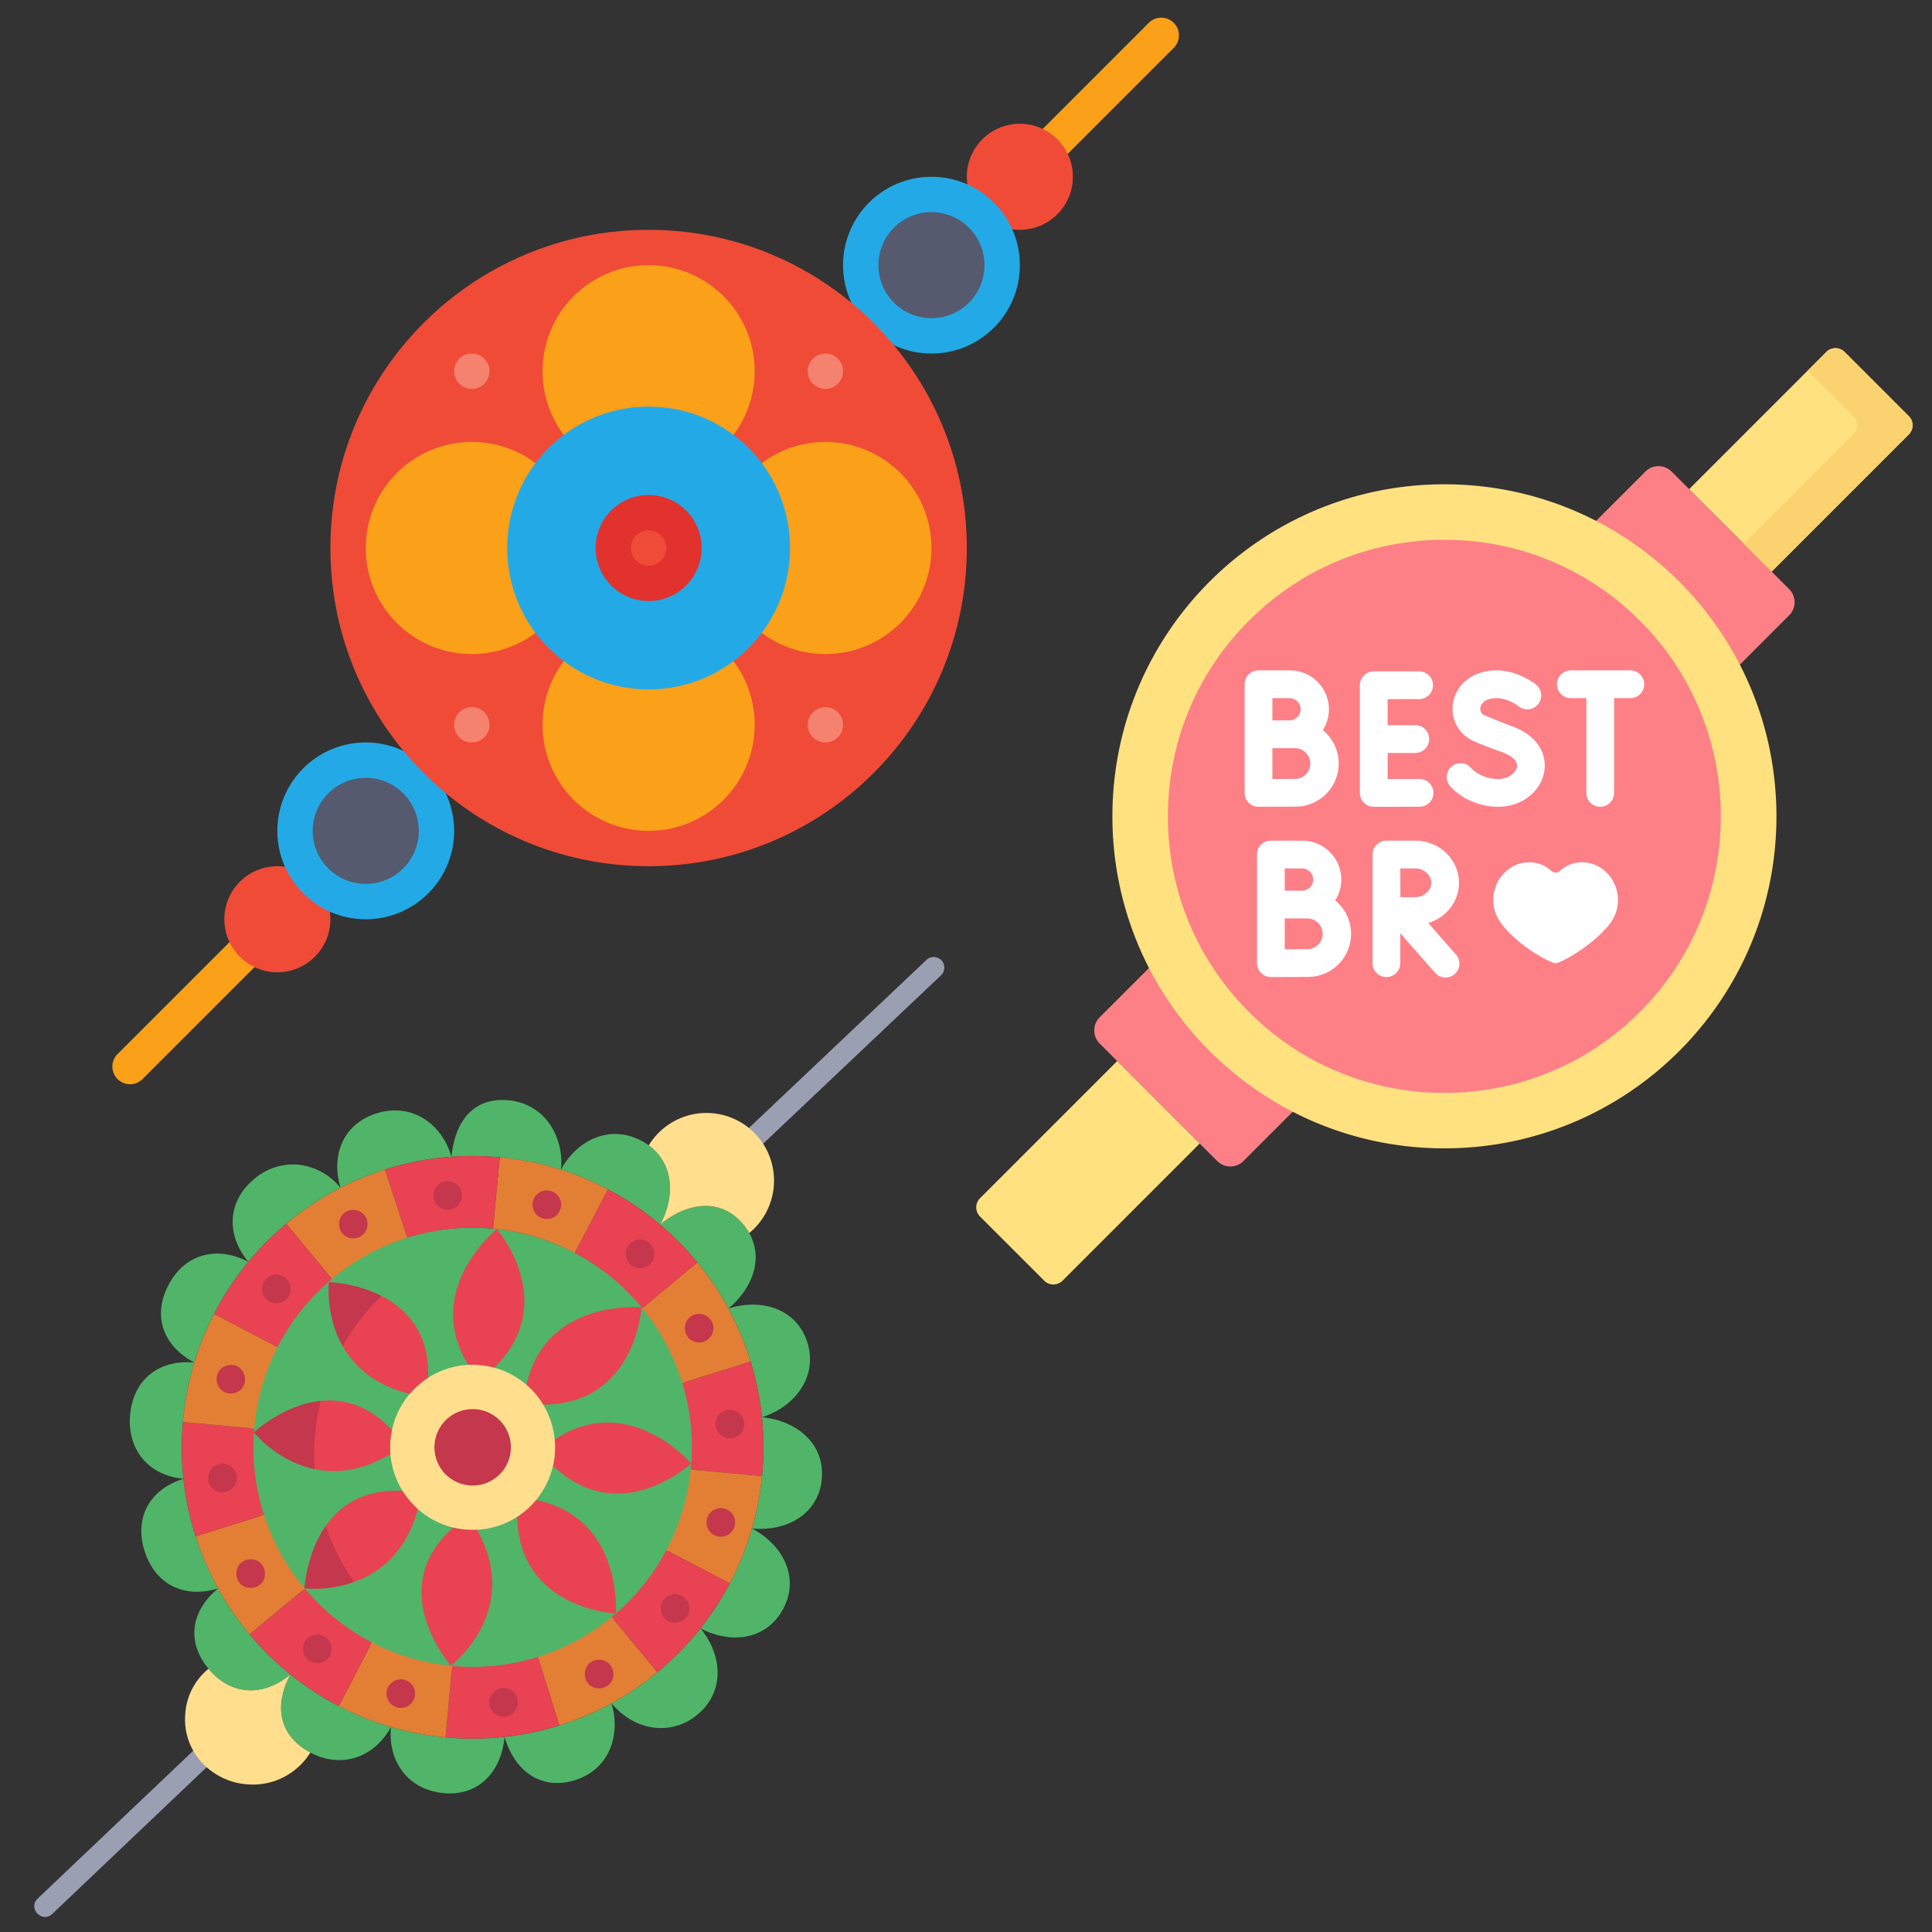 <svg xmlns="http://www.w3.org/2000/svg" fill-rule="evenodd" stroke-linejoin="round" stroke-miterlimit="2" clip-rule="evenodd" viewBox="0 0 120 120"><rect x="0" y="0" width="120" height="120" fill="#333333" stroke="none"/><clipPath id="a"><path d="M0 0h362v362H0z"/></clipPath><g clip-path="url(#a)" transform="matrix(.183 0 0 .183 6.98 1.098)"><g fill-rule="nonzero"><path fill="#faa019" d="M6 362a5.98 5.98 0 0 1-4.242-1.758 5.997 5.997 0 0 1 0-8.484l350-350c2.344-2.344 6.14-2.344 8.484 0s2.344 6.14 0 8.484l-350 350A5.98 5.98 0 0 1 6 362z"/><path fill="#f04b37" d="M74 306c0 9.941-8.059 18-18 18s-18-8.059-18-18 8.059-18 18-18 18 8.059 18 18zM326 54c0 9.941-8.059 18-18 18s-18-8.059-18-18 8.059-18 18-18 18 8.059 18 18z"/><path fill="#23aae6" d="M308 84c0 16.57-13.43 30-30 30s-30-13.43-30-30 13.43-30 30-30 30 13.43 30 30z"/><path fill="#555a6e" d="M296 84c0 9.941-8.059 18-18 18s-18-8.059-18-18 8.059-18 18-18 18 8.059 18 18z"/><path fill="#23aae6" d="M116 276c0 16.57-13.43 30-30 30s-30-13.43-30-30 13.43-30 30-30c7.957 0 15.586 3.16 21.215 8.785A30.011 30.011 0 0 1 116 276z"/><path fill="#555a6e" d="M104 276c0 9.941-8.059 18-18 18s-18-8.059-18-18 8.059-18 18-18 18 8.059 18 18z"/><path fill="#f04b37" d="M290 180c0 59.648-48.352 108-108 108S74 239.648 74 180 122.352 72 182 72s108 48.352 108 108z"/><path fill="#faa019" d="M218.002 240.002c0 19.882-16.117 36-36 36s-36-16.118-36-36 16.117-36 36-36 36 16.117 36 36zM158 179.998c0 19.883-16.118 36-36 36s-36-16.117-36-36 16.117-36 36-36 36 16.117 36 36zm120.001 0c0 19.883-16.117 36-36 36s-36-16.117-36-36 16.118-36 36-36 36 16.117 36 36zM218.002 120c0 19.883-16.117 36-36 36s-36-16.117-36-36 16.117-36 36-36 36 16.117 36 36z"/><path fill="#23aae6" d="M230 180c0 26.508-21.492 48-48 48s-48-21.492-48-48 21.492-48 48-48 48 21.492 48 48z"/><path fill="#e1322d" d="M200 180c0 9.941-8.059 18-18 18s-18-8.059-18-18 8.059-18 18-18 18 8.059 18 18z"/><path fill="#f04b37" d="M188 180c0 3.312-2.688 6-6 6s-6-2.688-6-6 2.688-6 6-6 6 2.688 6 6z"/></g><path fill="#f5826e" d="M128 240.002c0 3.311-2.69 6-6.001 6s-6.001-2.689-6.001-6 2.689-6.001 6-6.001S128 236.69 128 240zm120.001 0c0 3.311-2.689 6-6 6s-6.002-2.689-6.002-6S238.69 234 242 234s6.001 2.689 6.001 6zM128 120c0 3.312-2.69 6-6.001 6s-6.001-2.688-6.001-6 2.689-6.001 6-6.001 6.002 2.689 6.002 6zM248 120c0 3.312-2.689 6-6 6s-6.002-2.688-6.002-6 2.69-6.001 6.001-6.001 6.001 2.689 6.001 6z"/></g><g fill-rule="nonzero"><g><path fill="#fd8087" d="m103.826 29.29 7.302 7.303a1.15 1.15 0 0 1 0 1.626l-4.209 4.21-8.928-8.93 4.209-4.208a1.15 1.15 0 0 1 1.626 0zM72.512 58.978l8.928 8.929-4.21 4.209a1.15 1.15 0 0 1-1.625 0l-7.303-7.302a1.15 1.15 0 0 1 0-1.626z"/><path fill="#ffe180" d="m118.558 26.984-8.52 8.52-5.122-5.123 8.52-8.52a.804.804 0 0 1 1.137 0l3.985 3.985a.804.804 0 0 1 0 1.138z"/><path fill="#fbd270" d="m118.558 25.846-3.985-3.985a.804.804 0 0 0-1.137 0l-1.155 1.155 2.83 2.83a.805.805 0 0 1 0 1.138l-6.796 6.796 1.723 1.724 8.52-8.52a.804.804 0 0 0 0-1.138z"/><path fill="#ffe180" d="m65.995 79.546 8.52-8.52-5.123-5.123-8.52 8.52a.804.804 0 0 0 0 1.138l3.986 3.985a.804.804 0 0 0 1.137 0zM110.338 50.704c0 11.389-9.233 20.622-20.623 20.622s-20.622-9.233-20.622-20.622S78.326 30.08 89.715 30.08s20.623 9.233 20.623 20.623z"/><path fill="#fd8087" d="M89.715 67.88a17.061 17.061 0 0 1-12.145-5.032c-3.244-3.243-5.03-7.557-5.03-12.144s1.786-8.902 5.03-12.145c3.244-3.245 7.557-5.031 12.145-5.031s8.901 1.786 12.145 5.03c6.697 6.698 6.697 17.594 0 24.29a17.061 17.061 0 0 1-12.145 5.031z"/><g fill="#fff"><path d="M88.143 50.11a.862.862 0 1 0 0-1.723h-1.956v-1.62h1.748a.862.862 0 0 0 0-1.723h-1.748v-1.62h1.956a.862.862 0 1 0 0-1.724h-2.817a.862.862 0 0 0-.862.862v6.687c0 .476.385.862.862.862zM78.17 50.11s1.803-.007 2.3-.007a2.681 2.681 0 0 0 2.678-2.679c0-.836-.385-1.583-.987-2.074.24-.375.38-.82.38-1.297a2.417 2.417 0 0 0-2.414-2.414h-1.96a.862.862 0 0 0-.862.862v6.748a.86.86 0 0 0 .862.862zm2.3-1.73-1.441.004v-1.913l.381-.001h1.06a.956.956 0 0 1 0 1.91zm-.343-5.018a.692.692 0 0 1 0 1.382c-.207 0-.79.003-1.098.002v-1.384zM93.94 45.12a36.066 36.066 0 0 1-1.835-.742.45.45 0 0 1-.156-.42c.016-.116.1-.4.524-.527.941-.283 1.815.406 1.84.427a.861.861 0 0 0 1.105-1.324c-.065-.054-1.59-1.31-3.442-.753-.939.283-1.603 1.023-1.734 1.932a2.163 2.163 0 0 0 .965 2.14c.318.208.859.412 2.136.883.292.108.96.411.874.899-.067.37-.519.752-1.161.752-.666 0-1.307-.268-1.714-.717a.862.862 0 0 0-1.277 1.157c.728.804 1.846 1.284 2.99 1.284 1.432 0 2.634-.914 2.858-2.173.17-.948-.26-2.187-1.974-2.818zM101.264 41.639h-3.727a.862.862 0 0 0 0 1.723h.994v5.887a.862.862 0 1 0 1.724 0v-5.887h1.009a.861.861 0 1 0 0-1.723zM82.93 55.927c.24-.375.381-.82.381-1.297a2.417 2.417 0 0 0-2.414-2.414h-1.96a.861.861 0 0 0-.862.861v6.749a.87.87 0 0 0 .861.861h.004s1.803-.008 2.3-.008a2.676 2.676 0 0 0 1.69-4.752zm-2.033-1.988a.692.692 0 0 1 0 1.383l-1.1.001V53.94zm.342 5.017-1.441.005v-1.913l.397-.001h1.044a.956.956 0 0 1 0 1.91zM90.62 54.831c0-1.442-1.218-2.615-2.715-2.615h-1.796a.861.861 0 0 0-.86.861v6.749a.861.861 0 0 0 1.723 0v-1.862l2.14 2.431a.862.862 0 1 0 1.293-1.138L88.71 57.33c1.106-.331 1.91-1.326 1.91-2.499zm-2.715.892-.924.003c-.002-.334-.004-1.436-.005-1.787h.929c.538 0 .992.409.992.892 0 .484-.455.892-.992.892zM96.484 59.801a.39.39 0 0 0 .276-.001c.839-.321 2.507-1.418 3.281-2.494a2.41 2.41 0 0 0-.241-3.1c-.816-.823-2.098-.862-2.913-.114a.393.393 0 0 1-.53 0c-.815-.748-2.096-.71-2.912.114a2.409 2.409 0 0 0-.242 3.1c.82 1.14 2.442 2.185 3.28 2.495z"/></g></g><g><path fill="#9a9fb2" d="m11.968 108.773-9.623 9.146c-.637.604.27 1.558.907.954l9.623-9.146c.636-.604-.271-1.558-.906-.954zm46.506-49.127a.658.658 0 0 0-.93-.025l-10.975 10.39a.659.659 0 0 0 .905.956l10.974-10.389a.659.659 0 0 0 .026-.932z"/><path fill="#50b568" d="M31.339 107.88c-.203 2.18-1.612 3.696-3.787 3.493-1.09-.102-1.956-.584-2.527-1.313-.57-.728-.844-1.706-.742-2.795 2.289.666 4.686.875 7.056.616zm6.642-2.09c.618 2.099-.222 4.173-2.32 4.793a3.601 3.601 0 0 1-1.356.148c-1.423-.133-2.49-1.231-2.966-2.85a17.946 17.946 0 0 0 6.642-2.091zm-18.706 3.064-.031-.017c-1.322-.721-1.89-1.83-1.773-3.077.07-.617.264-1.214.57-1.754a17.965 17.965 0 0 0 6.242 3.259c-1.04 1.913-3.097 2.61-5.008 1.589zm24.229-7.716c1.394 1.685 1.507 3.955-.175 5.352a3.507 3.507 0 0 1-2.598.828c-1.02-.095-2.008-.631-2.75-1.528a18.202 18.202 0 0 0 5.523-4.652zm-28.003.37c.763.915 1.614 1.75 2.54 2.498-1.682 1.398-3.693 1.33-5.088-.355-.668-.808-.947-1.668-.869-2.5.084-.901.587-1.767 1.463-2.494a18.132 18.132 0 0 0 1.954 2.852zm17.064-24.871a13.756 13.756 0 0 1 10.465 14.65c-.707 7.564-7.412 13.122-14.976 12.415-7.563-.706-13.122-7.411-12.415-14.975.707-7.563 7.412-13.122 14.975-12.415l.235.024c.575.064 1.149.164 1.718.301zm14.138 18.299c.306-1.063.516-2.152.625-3.253l.01-.107a18.13 18.13 0 0 0-.015-3.548c2.175.203 3.922 1.656 3.718 3.836a3.17 3.17 0 0 1-1.43 2.43c-.787.521-1.82.744-2.907.643 1.933 1.019 2.97 3.032 1.953 4.97-.71 1.35-1.991 1.91-3.357 1.782a4.875 4.875 0 0 1-1.796-.551 18.006 18.006 0 0 0 3.199-6.202zm-34.553.488a18.036 18.036 0 0 0 1.397 3.233c-2.086.654-3.915-.24-4.569-2.329a4.01 4.01 0 0 1-.186-1.565c.128-1.364 1.067-2.432 2.602-2.913h.001a17.89 17.89 0 0 0 .755 3.574zm-.755-3.575h-.002c-2.175-.203-3.513-1.819-3.309-4 .102-1.089.555-1.946 1.254-2.503.7-.557 1.646-.818 2.734-.716a18.15 18.15 0 0 0-.701 3.584l-.01.108a18.151 18.151 0 0 0 .034 3.527zm38.752-8.463c.139.433.19.89.15 1.342-.143 1.522-1.35 2.788-2.974 3.3a17.99 17.99 0 0 0-2.085-6.752c2.087-.656 4.256.02 4.909 2.11zm-34.72-5.01c-1.393-1.686-1.313-3.756.37-5.153a3.707 3.707 0 0 1 2.732-.883c1.03.11 1.973.628 2.619 1.439a18.152 18.152 0 0 0-5.72 4.598h-.001a18.042 18.042 0 0 0-3.355 6.253c-1.934-1.019-2.621-2.885-1.603-4.823.733-1.4 1.986-2.056 3.353-1.928a4.328 4.328 0 0 1 1.605.497zm31.105-1.792a3.04 3.04 0 0 1 .389 1.802c-.1 1.056-.723 2.093-1.683 2.89a18.176 18.176 0 0 0-4.236-5.213c1.683-1.398 3.776-1.686 5.17-.001.135.163.256.337.36.522zm-4.937-2.402a4.954 4.954 0 0 1-.593 1.88 17.974 17.974 0 0 0-6.162-3.41c1.046-1.922 3.12-2.823 5.04-1.776.145.078.283.166.415.263 1.006.735 1.41 1.857 1.3 3.043zm-16.736-5.196c1.492.14 2.708 1.245 3.185 2.862-2.405.174-4.751.83-6.896 1.93-.618-2.1.218-4.027 2.314-4.647a3.707 3.707 0 0 1 1.397-.145zm9.242.769c.59.843.854 1.873.739 2.897a18.25 18.25 0 0 0-6.796-.804c.204-2.18 1.353-3.71 3.53-3.507a3.469 3.469 0 0 1 2.527 1.414z"/><path fill="#e94253" d="m47.338 91.576-.01.107-4.43-.414.011-.107.023-.264a13.605 13.605 0 0 0-.557-4.999h.001l4.243-1.336c.35 1.129.585 2.29.704 3.465.12 1.18.126 2.367.015 3.548z"/><path fill="#e37f35" d="m42.898 91.27 4.43.413a18.165 18.165 0 0 1-.626 3.253 17.92 17.92 0 0 1-1.375 3.41l-3.944-2.06h-.001a13.575 13.575 0 0 0 1.516-5.017z"/><path fill="#ffde8d" d="M48.057 73.724a4.196 4.196 0 0 1-1.5 2.846l-.024.013a3.539 3.539 0 0 0-.36-.522c-1.395-1.685-3.488-1.396-5.17.001.321-.58.522-1.22.592-1.88.11-1.186-.294-2.308-1.3-3.043l.005-.006a4.197 4.197 0 0 1 7.757 2.59z"/><path fill="#e37f35" d="M46.62 84.563 42.375 85.9h-.001a13.623 13.623 0 0 0-2.486-4.646l3.424-2.843a18.122 18.122 0 0 1 3.306 6.152z"/><path fill="#e94253" d="m41.384 96.286 3.943 2.059a18.143 18.143 0 0 1-4.5 5.52l-2.837-3.429.264-.223a13.64 13.64 0 0 0 3.128-3.927zm1.929-17.875-3.424 2.843a13.596 13.596 0 0 0-4.19-3.43l2.058-3.951a17.902 17.902 0 0 1 3.245 2.19 18.18 18.18 0 0 1 2.31 2.348z"/><path fill="#e37f35" d="m37.99 100.436 2.837 3.429a18.058 18.058 0 0 1-6.087 3.302l-1.333-4.25a13.633 13.633 0 0 0 4.583-2.481z"/><path fill="#e94253" d="m33.407 102.917 1.333 4.25a17.957 17.957 0 0 1-7.07.742l.416-4.436c1.792.17 3.602-.02 5.32-.556zm4.846-2.703s-5.991-.232-6.136-5.999a5.139 5.139 0 0 0 1.178-1.043c5.393 1.099 4.958 7.042 4.958 7.042zm4.672-9.317s-4.404 4.114-8.577.143a5.243 5.243 0 0 0 .106-1.63c4.59-3.044 8.47 1.487 8.47 1.487zm-3.083-9.694s-.343 6.013-6.102 6.041a5.149 5.149 0 0 0-1.04-1.234c1.209-5.381 7.142-4.807 7.142-4.807z"/><path fill="#e37f35" d="m37.757 73.873-2.058 3.95a13.495 13.495 0 0 0-5.076-1.506l.414-4.435a17.96 17.96 0 0 1 6.72 1.99z"/><path fill="#ffde8d" d="M33.295 93.171a5.111 5.111 0 0 1-5.146 1.71 5.13 5.13 0 0 1-3.804-6.056 5.093 5.093 0 0 1 1.104-2.247c.33-.39.716-.728 1.145-1.004a5.074 5.074 0 0 1 2.488-.8 5.127 5.127 0 0 1 5.265 6.266 5.097 5.097 0 0 1-1.052 2.131z"/><path fill="#e94253" d="M30.86 76.345s3.95 4.556-.159 8.6a5.123 5.123 0 0 0-1.619-.172c-2.88-4.7 1.778-8.428 1.778-8.428zM29.629 95.018C32.464 100.104 28 103.46 28 103.46s-4.193-4.775.147-8.576a5.202 5.202 0 0 0 1.48.135z"/><path fill="#e37f35" d="m28.085 103.473-.414 4.437a18.091 18.091 0 0 1-3.388-.644 17.889 17.889 0 0 1-3.242-1.3l2.058-3.951.001-.001a13.53 13.53 0 0 0 4.9 1.45l.085.01z"/><path fill="#e94253" d="M23.1 102.013H23.1l-2.058 3.953a18.094 18.094 0 0 1-5.54-4.457l3.424-2.845a13.587 13.587 0 0 0 4.176 3.349zm1.9-9.414c.262.421.582.803.953 1.133-1.51 5.626-7.034 4.914-7.034 4.914s.32-6.354 6.079-6.046zm-.751-2.286h-.001c-4.976 3.012-8.471-1.342-8.471-1.342s4.628-4.364 8.568-.146a5.145 5.145 0 0 0-.096 1.488zm2.345-4.738a5.118 5.118 0 0 0-1.145 1.003c-5.646-1.394-5.014-6.94-5.014-6.94s6.35.163 6.159 5.937zm1.45-13.727a18.24 18.24 0 0 1 2.993.034l-.414 4.434c-1.795-.17-3.606.02-5.326.559l-1.388-4.234a18.018 18.018 0 0 1 4.135-.793z"/><path fill="#e37f35" d="m23.909 72.641 1.388 4.234a13.62 13.62 0 0 0-4.682 2.567l-2.838-3.43a18.203 18.203 0 0 1 3.371-2.234c.887-.455 1.81-.835 2.76-1.137z"/><path fill="#ffde8d" d="m19.244 108.837.031.017a4.197 4.197 0 0 1-3.96 1.971 4.25 4.25 0 0 1-3.068-1.704 3.955 3.955 0 0 1-.734-2.722 3.913 3.913 0 0 1 1.44-2.748c1.395 1.685 3.406 1.752 5.088.355-.306.54-.5 1.137-.57 1.754-.116 1.248.45 2.356 1.773 3.077z"/><path fill="#e37f35" d="M18.925 98.664 15.5 101.51a18.154 18.154 0 0 1-3.35-6.085l4.242-1.338.001-.001a13.628 13.628 0 0 0 2.53 4.58z"/><path fill="#e94253" d="m16.394 94.086-.001.001-4.243 1.338a17.972 17.972 0 0 1-.756-3.575 18.24 18.24 0 0 1-.033-3.528l4.43.414c-.008.079-.014.158-.02.235a13.62 13.62 0 0 0 .623 5.115zm1.383-18.074 2.838 3.43a13.621 13.621 0 0 0-3.377 4.231h-.001l-3.942-2.06a18.162 18.162 0 0 1 4.482-5.601z"/><path fill="#e37f35" d="M17.237 83.673h.001a13.62 13.62 0 0 0-1.448 5.063l-4.429-.414.01-.108a18.034 18.034 0 0 1 1.924-6.6z"/><path fill="#c4374c" d="M31.2 106.617a.886.886 0 0 1-.766-.632c-.245-.837.74-1.486 1.412-.931.672.554.223 1.644-.645 1.564zm-6.39-.541a.89.89 0 0 1-.766-.633c-.245-.837.74-1.486 1.413-.931.672.554.223 1.644-.646 1.564zm12.32-1.211c-1.072-.1-1.077-1.663-.005-1.768 1.07-.105 1.37 1.429.338 1.735a.893.893 0 0 1-.333.033zM19.62 103.3c-.972-.091-1.104-1.457-.168-1.734a.887.887 0 1 1 .169 1.734zm22.228-2.513c-.787-.073-1.092-1.062-.484-1.566.608-.505 1.523-.021 1.45.765a.89.89 0 0 1-.966.801zm-22.93-2.141a7.37 7.37 0 0 0 3.076-.39 13.781 13.781 0 0 1-1.76-3.473c-1.207 1.734-1.315 3.863-1.315 3.863zm-3.43-.02c-1.072-.098-1.078-1.662-.007-1.767 1.071-.107 1.372 1.428.341 1.734a.9.9 0 0 1-.334.033zm29.2-3.182c-.786-.073-1.091-1.061-.483-1.565.608-.505 1.522-.023 1.45.764a.888.888 0 0 1-.966.801zM13.74 92.688c-.974-.091-1.106-1.458-.169-1.734a.887.887 0 1 1 .169 1.734zm15.835-5.156a2.373 2.373 0 1 1-.434 4.727 2.373 2.373 0 0 1 .434-4.727zm-13.798 1.439s1.429 1.78 3.76 2.276a13.86 13.86 0 0 1 .389-4.231c-2.329.239-4.149 1.955-4.149 1.955zm29.483.365c-.787-.074-1.092-1.061-.484-1.566s1.523-.022 1.45.765a.89.89 0 0 1-.966.801zm-31.002-2.787c-.972-.092-1.105-1.458-.169-1.734 1.125-.317 1.619 1.357.502 1.701a.87.87 0 0 1-.333.033zm6.177-6.911s-.233 2.05.852 3.971a13.768 13.768 0 0 1 2.409-3.113 8.53 8.53 0 0 0-3.261-.858zm22.907 3.742c-.787-.073-1.092-1.061-.484-1.566.608-.504 1.523-.021 1.45.766a.888.888 0 0 1-.966.8zM17.09 80.943c-.973-.091-1.106-1.458-.168-1.734a.886.886 0 1 1 .168 1.734zm22.583-2.179c-.787-.072-1.092-1.061-.484-1.566.608-.504 1.523-.021 1.449.766a.887.887 0 0 1-.965.8zm-17.806-1.848c-.973-.091-1.106-1.458-.169-1.734a.886.886 0 1 1 .169 1.734zm12.016-1.206c-.786-.073-1.092-1.062-.484-1.566.609-.504 1.523-.022 1.449.765a.888.888 0 0 1-.965.801zm-6.153-.576c-.787-.072-1.092-1.061-.485-1.565a.887.887 0 1 1 .485 1.565z"/></g></g></svg>